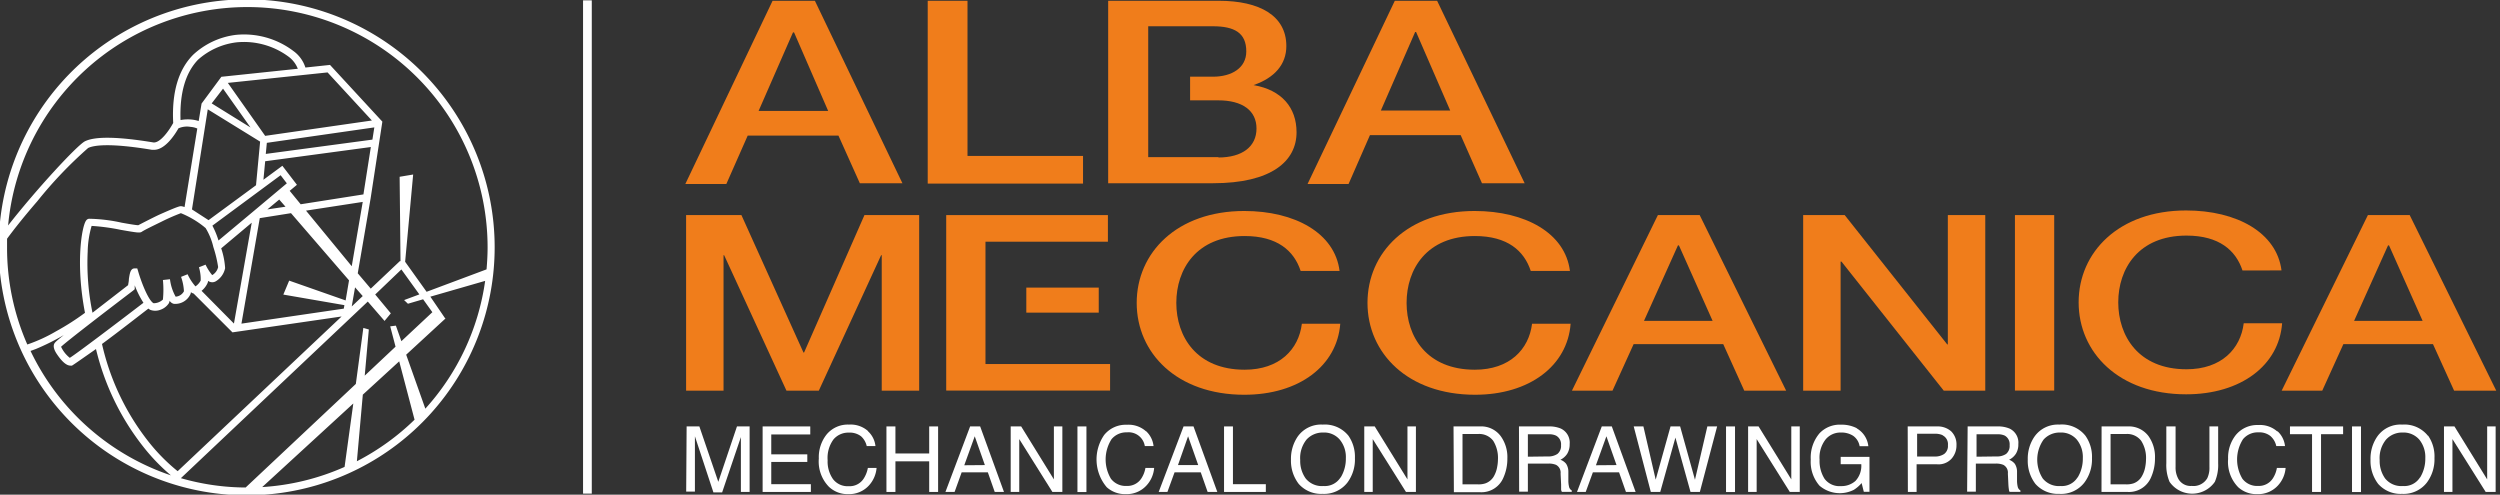 <svg id="Livello_1" data-name="Livello 1" xmlns="http://www.w3.org/2000/svg" viewBox="0 0 286.51 56.69"><rect x="0" y="0" width="286.51" height="56.69" fill="#333333" stroke="none"/><defs><style>.cls-1{fill:#f07d1b;}.cls-2{fill:#fff;}</style></defs><title>logo ALBA MECCANICA negativo</title><path class="cls-1" d="M88.54.09l-10,21h4.7l2.45-5.55H96.09L98.54,21h4.88L93.39.09Zm-1.6,12.62,3.94-9H91l3.91,9Z"/><polygon class="cls-1" points="124.12 17.87 110.88 17.87 110.88 0.09 106.32 0.09 106.32 21.04 124.12 21.04 124.12 17.87"/><path class="cls-1" d="M169.84,21h4.89L164.7.09h-4.85l-10,21h4.7L157,15.49H167.4Zm-11.59-8.33,3.93-9h.11l3.91,9Z"/><path class="cls-1" d="M143.69,9.8V9.74c2.37-.82,3.73-2.35,3.73-4.46,0-3.49-3.07-5.19-7.74-5.19H127V21h12c6.75,0,9.59-2.55,9.59-5.84,0-2.85-1.72-4.84-4.89-5.4m-4.05,8.25h-8.06v-15H139c2.48,0,3.83.76,3.83,2.88,0,1.88-1.64,2.9-3.83,2.9h-2.61V11.5h3.23c2.78,0,4.38,1.18,4.38,3.23s-1.6,3.32-4.38,3.32"/><path class="cls-2" d="M78.69,48.87h1.46l2.17,6.35,2.14-6.35h1.45v7.51h-1V52c0-.16,0-.41,0-.77s0-.73,0-1.14l-2.15,6.34h-1L79.64,50v.23c0,.19,0,.47,0,.85s0,.65,0,.83v4.43h-1Z"/><polygon class="cls-2" points="87.4 48.87 92.86 48.87 92.86 49.79 88.39 49.79 88.39 52.07 92.52 52.07 92.52 52.94 88.39 52.94 88.39 55.49 92.93 55.49 92.93 56.38 87.4 56.38 87.4 48.87"/><path class="cls-2" d="M99.46,49.41a2.68,2.68,0,0,1,.87,1.71h-1A2.15,2.15,0,0,0,98.68,50a2.13,2.13,0,0,0-1.4-.42,2.22,2.22,0,0,0-1.76.78,3.59,3.59,0,0,0-.67,2.39,3.51,3.51,0,0,0,.61,2.15,2.1,2.1,0,0,0,1.8.82A1.91,1.91,0,0,0,99,54.82a3.36,3.36,0,0,0,.46-1.19h1a3.4,3.4,0,0,1-.87,2,3.07,3.07,0,0,1-2.39,1A3.1,3.1,0,0,1,95,55.79a4.14,4.14,0,0,1-1.16-3.24,4.18,4.18,0,0,1,.87-2.73,3.15,3.15,0,0,1,2.59-1.16,3,3,0,0,1,2.19.75"/><polygon class="cls-2" points="101.59 48.87 102.62 48.87 102.62 51.97 106.49 51.97 106.49 48.87 107.51 48.87 107.51 56.38 106.49 56.38 106.49 52.87 102.62 52.87 102.62 56.38 101.59 56.38 101.59 48.87"/><path class="cls-2" d="M111.18,48.87h1.15l2.73,7.51H114l-.79-2.25h-3l-.81,2.25h-1.05Zm1.69,4.43L111.71,50l-1.2,3.32Z"/><polygon class="cls-2" points="115.83 48.87 117.03 48.87 120.78 54.94 120.78 48.87 121.75 48.87 121.75 56.38 120.61 56.38 116.81 50.32 116.81 56.38 115.83 56.38 115.83 48.87"/><rect class="cls-2" x="123.48" y="48.87" width="1.03" height="7.52"/><path class="cls-2" d="M131.34,49.41a2.71,2.71,0,0,1,.86,1.71h-1a1.88,1.88,0,0,0-2.05-1.57,2.19,2.19,0,0,0-1.76.78,4.32,4.32,0,0,0-.07,4.54,2.13,2.13,0,0,0,1.81.82,1.9,1.9,0,0,0,1.68-.87,3.18,3.18,0,0,0,.46-1.19h1a3.34,3.34,0,0,1-.87,2,3.07,3.07,0,0,1-2.39,1,3.12,3.12,0,0,1-2.17-.79,4.92,4.92,0,0,1-.29-6,3.17,3.17,0,0,1,2.59-1.16,3,3,0,0,1,2.2.75"/><path class="cls-2" d="M135.64,48.87h1.14l2.73,7.51H138.4l-.79-2.25h-3l-.82,2.25h-1Zm1.68,4.43L136.16,50,135,53.3Z"/><polygon class="cls-2" points="140.28 48.87 141.3 48.87 141.3 55.49 145.07 55.49 145.07 56.38 140.28 56.38 140.28 48.87"/><path class="cls-2" d="M154.54,49.94a4.22,4.22,0,0,1,.74,2.56,4.43,4.43,0,0,1-.85,2.79,3.38,3.38,0,0,1-2.86,1.31,3.43,3.43,0,0,1-2.73-1.14,4.35,4.35,0,0,1-.89-2.8,4.51,4.51,0,0,1,.76-2.61,3.28,3.28,0,0,1,2.88-1.39,3.47,3.47,0,0,1,2.95,1.28m-.9,4.79a4.1,4.1,0,0,0,.6-2.22,3.13,3.13,0,0,0-.7-2.13,2.35,2.35,0,0,0-1.89-.81,2.51,2.51,0,0,0-1.91.8,3.37,3.37,0,0,0-.73,2.36,3.45,3.45,0,0,0,.63,2.11,2.39,2.39,0,0,0,2.05.86,2.12,2.12,0,0,0,1.95-1"/><polygon class="cls-2" points="156.35 48.87 157.55 48.87 161.3 54.94 161.3 48.87 162.27 48.87 162.27 56.38 161.13 56.38 157.32 50.32 157.32 56.38 156.35 56.38 156.35 48.87"/><path class="cls-2" d="M166.58,48.87h3A2.79,2.79,0,0,1,172,50a4.1,4.1,0,0,1,.75,2.54,5.26,5.26,0,0,1-.44,2.17,2.73,2.73,0,0,1-2.69,1.7h-3Zm2.81,6.64a2.45,2.45,0,0,0,.83-.11,1.83,1.83,0,0,0,.95-.76,3.28,3.28,0,0,0,.42-1.17,4.5,4.5,0,0,0,.08-.79,3.71,3.71,0,0,0-.54-2.16,2,2,0,0,0-1.75-.78h-1.77v5.77Z"/><path class="cls-2" d="M174.08,48.87h3.42a3.32,3.32,0,0,1,1.39.25,1.78,1.78,0,0,1,1,1.77,2.07,2.07,0,0,1-.28,1.11,1.94,1.94,0,0,1-.78.69,1.46,1.46,0,0,1,.66.47,1.68,1.68,0,0,1,.25.94l0,1a2.92,2.92,0,0,0,.07.64.66.66,0,0,0,.32.47v.16H179a.66.66,0,0,1-.09-.25c0-.1,0-.3,0-.59l-.06-1.26a1,1,0,0,0-.53-1,2.16,2.16,0,0,0-.89-.14H175.1v3.22h-1Zm3.31,3.44a1.82,1.82,0,0,0,1.1-.29,1.17,1.17,0,0,0,.41-1,1.12,1.12,0,0,0-.58-1.1,1.81,1.81,0,0,0-.8-.15H175.1v2.57Z"/><path class="cls-2" d="M183.57,48.87h1.15l2.73,7.51h-1.11l-.79-2.25h-3l-.82,2.25h-1Zm1.69,4.43L184.1,50l-1.2,3.32Z"/><polygon class="cls-2" points="188.34 48.87 189.75 54.97 191.45 48.87 192.55 48.87 194.25 54.98 195.67 48.87 196.79 48.87 194.81 56.38 193.74 56.38 192.01 50.15 190.27 56.38 189.19 56.38 187.23 48.87 188.34 48.87"/><rect class="cls-2" x="197.81" y="48.87" width="1.03" height="7.52"/><polygon class="cls-2" points="200.34 48.87 201.54 48.87 205.29 54.94 205.29 48.87 206.26 48.87 206.26 56.38 205.12 56.38 201.32 50.32 201.32 56.38 200.34 56.38 200.34 48.87"/><path class="cls-2" d="M212.77,49.08a2.69,2.69,0,0,1,1.35,2.06h-1a1.82,1.82,0,0,0-.75-1.2,2.5,2.5,0,0,0-1.42-.37,2.2,2.2,0,0,0-1.72.78,3.38,3.38,0,0,0-.7,2.33,3.85,3.85,0,0,0,.57,2.19,2.13,2.13,0,0,0,1.88.84,2.41,2.41,0,0,0,1.66-.59,2.54,2.54,0,0,0,.67-1.92h-2.36v-.84h3.3v4h-.65l-.25-1a3.85,3.85,0,0,1-.9.78,3.57,3.57,0,0,1-3.93-.48,4.16,4.16,0,0,1-1-3,4.3,4.3,0,0,1,1-3A3.19,3.19,0,0,1,211,48.67a3.81,3.81,0,0,1,1.81.41"/><path class="cls-2" d="M218.63,48.87H222a2.32,2.32,0,0,1,1.61.56,2.09,2.09,0,0,1,.61,1.59,2.27,2.27,0,0,1-.55,1.53,2,2,0,0,1-1.67.66h-2.35v3.17h-1Zm4,1a2.11,2.11,0,0,0-.92-.16h-2v2.61h2a1.87,1.87,0,0,0,1.11-.3,1.14,1.14,0,0,0,.42-1,1.13,1.13,0,0,0-.61-1.13"/><path class="cls-2" d="M225.5,48.87h3.42a3.32,3.32,0,0,1,1.39.25,1.78,1.78,0,0,1,1,1.77,2,2,0,0,1-.28,1.11,1.94,1.94,0,0,1-.78.69,1.52,1.52,0,0,1,.66.47,1.68,1.68,0,0,1,.25.94l0,1a2.92,2.92,0,0,0,.07.64.66.66,0,0,0,.32.47v.16h-1.24a.53.53,0,0,1-.08-.25,5.75,5.75,0,0,1-.06-.59l-.06-1.26a1,1,0,0,0-.53-1,2.16,2.16,0,0,0-.89-.14h-2.25v3.22h-1Zm3.31,3.44a1.82,1.82,0,0,0,1.1-.29,1.17,1.17,0,0,0,.4-1,1.13,1.13,0,0,0-.56-1.1,1.86,1.86,0,0,0-.81-.15h-2.42v2.57Z"/><path class="cls-2" d="M239,49.94a4.16,4.16,0,0,1,.75,2.56,4.44,4.44,0,0,1-.86,2.79A3.37,3.37,0,0,1,236,56.6a3.45,3.45,0,0,1-2.73-1.14,4.34,4.34,0,0,1-.88-2.8,4.44,4.44,0,0,1,.76-2.61A3.27,3.27,0,0,1,236,48.66a3.45,3.45,0,0,1,3,1.28m-.9,4.79a4.1,4.1,0,0,0,.6-2.22,3.17,3.17,0,0,0-.69-2.13,2.37,2.37,0,0,0-1.9-.81,2.48,2.48,0,0,0-1.9.8,4,4,0,0,0-.1,4.47,2.38,2.38,0,0,0,2.05.86,2.1,2.1,0,0,0,1.94-1"/><path class="cls-2" d="M240.85,48.87h3a2.8,2.8,0,0,1,2.37,1.1,4.1,4.1,0,0,1,.75,2.54,5.26,5.26,0,0,1-.44,2.17,2.74,2.74,0,0,1-2.69,1.7h-3Zm2.8,6.64a2.52,2.52,0,0,0,.84-.11,1.78,1.78,0,0,0,.94-.76,3.28,3.28,0,0,0,.43-1.17,4.5,4.5,0,0,0,.08-.79,3.63,3.63,0,0,0-.55-2.16,2,2,0,0,0-1.74-.78h-1.77v5.77Z"/><path class="cls-2" d="M249.33,48.87v4.64a2.66,2.66,0,0,0,.31,1.36,1.61,1.61,0,0,0,1.54.82,1.83,1.83,0,0,0,1.78-.88,2.78,2.78,0,0,0,.25-1.3V48.87h1v4.22a4.86,4.86,0,0,1-.38,2.13,3.16,3.16,0,0,1-5.19,0,4.88,4.88,0,0,1-.37-2.13V48.87Z"/><path class="cls-2" d="M261,49.41a2.68,2.68,0,0,1,.87,1.71h-1a2.12,2.12,0,0,0-.67-1.15,2.05,2.05,0,0,0-1.38-.42,2.19,2.19,0,0,0-1.76.78,4.32,4.32,0,0,0-.07,4.54,2.12,2.12,0,0,0,1.81.82,1.9,1.9,0,0,0,1.68-.87,3.18,3.18,0,0,0,.46-1.19h1a3.34,3.34,0,0,1-.87,2,3.07,3.07,0,0,1-2.39,1,3.1,3.1,0,0,1-2.17-.79,4.14,4.14,0,0,1-1.16-3.24,4.18,4.18,0,0,1,.87-2.73,3.17,3.17,0,0,1,2.59-1.16,3,3,0,0,1,2.19.75"/><polygon class="cls-2" points="268.53 48.87 268.53 49.76 266 49.76 266 56.38 264.97 56.38 264.97 49.76 262.44 49.76 262.44 48.87 268.53 48.87"/><rect class="cls-2" x="269.55" y="48.87" width="1.03" height="7.52"/><path class="cls-2" d="M278.28,49.94A4.16,4.16,0,0,1,279,52.5a4.44,4.44,0,0,1-.86,2.79,3.37,3.37,0,0,1-2.86,1.31,3.43,3.43,0,0,1-2.73-1.14,4.34,4.34,0,0,1-.88-2.8,4.44,4.44,0,0,1,.76-2.61,3.25,3.25,0,0,1,2.87-1.39,3.45,3.45,0,0,1,2.95,1.28m-.9,4.79a4.1,4.1,0,0,0,.6-2.22,3.17,3.17,0,0,0-.69-2.13,2.39,2.39,0,0,0-1.9-.81,2.48,2.48,0,0,0-1.9.8,3.32,3.32,0,0,0-.74,2.36,3.45,3.45,0,0,0,.63,2.11,2.39,2.39,0,0,0,2.05.86,2.11,2.11,0,0,0,1.95-1"/><polygon class="cls-2" points="280.09 48.87 281.29 48.87 285.04 54.94 285.04 48.87 286.01 48.87 286.01 56.38 284.87 56.38 281.06 50.32 281.06 56.38 280.09 56.38 280.09 48.87"/><path class="cls-1" d="M149.06,31.05c-.76-2.31-2.67-4-6.42-4-5.52,0-7.83,3.8-7.83,7.66s2.31,7.66,7.83,7.66c4,0,6.2-2.34,6.56-5.27h4.4c-.37,4.82-4.72,8.14-11,8.14-7.72,0-12.33-4.78-12.33-10.53s4.61-10.53,12.33-10.53c5.8,0,10.38,2.53,10.92,6.87Z"/><path class="cls-1" d="M175.43,31.05c-.76-2.31-2.66-4-6.41-4-5.52,0-7.82,3.8-7.82,7.66s2.3,7.66,7.82,7.66c4,0,6.2-2.34,6.56-5.27H180c-.36,4.82-4.72,8.14-10.95,8.14-7.72,0-12.33-4.78-12.33-10.53S161.3,24.18,169,24.18c5.8,0,10.38,2.53,10.92,6.87Z"/><path class="cls-1" d="M190,24.65h4.79l9.91,20.12H199.9l-2.41-5.33H187.22l-2.42,5.33h-4.65Zm-1.59,12.12h7.86l-3.86-8.65h-.11Z"/><polygon class="cls-1" points="206.65 24.65 211.41 24.65 223.16 39.47 223.23 39.47 223.23 24.65 227.52 24.65 227.52 44.77 222.76 44.77 211.04 29.98 210.94 29.98 210.94 44.77 206.65 44.77 206.65 24.65"/><rect class="cls-1" x="230.92" y="24.65" width="4.5" height="20.11"/><path class="cls-1" d="M257,31c-.76-2.3-2.67-4-6.42-4-5.51,0-7.82,3.8-7.82,7.65s2.31,7.67,7.82,7.67c4,0,6.2-2.34,6.56-5.27h4.4c-.36,4.82-4.72,8.14-11,8.14-7.71,0-12.32-4.79-12.32-10.54s4.61-10.53,12.32-10.53c5.81,0,10.38,2.54,10.93,6.87Z"/><path class="cls-1" d="M271.37,24.65h4.79l9.92,20.12h-4.83l-2.42-5.33H268.56l-2.42,5.33h-4.65Zm-1.58,12.12h7.85l-3.85-8.65h-.11Z"/><polygon class="cls-1" points="78.63 24.65 84.97 24.65 92.08 40.4 92.15 40.4 99.07 24.65 105.34 24.65 105.34 44.77 101.05 44.77 101.05 29.25 100.98 29.25 93.84 44.77 90.13 44.77 82.99 29.25 82.92 29.25 82.92 44.77 78.63 44.77 78.63 24.65"/><rect class="cls-1" x="117.62" y="32.96" width="8.3" height="2.87"/><polygon class="cls-1" points="112.94 41.72 112.94 27.7 126.97 27.7 126.97 24.65 108.44 24.65 108.44 44.76 127.22 44.76 127.22 41.72 112.94 41.72"/><rect class="cls-2" x="66.82" y="0.04" width="1" height="56.53"/><path class="cls-2" d="M54.46,17.31a28.42,28.42,0,1,0,2.23,11A28.35,28.35,0,0,0,54.46,17.31ZM28.35.81A27.54,27.54,0,0,1,55.88,28.35c0,.85-.05,1.69-.12,2.52l-6.87,2.57L46.43,30l.92-10-1.55.26.1,9.67-.08,0-3.33,3.15L41,31.32l1.48-8.62,1.34-8.76-6-6.5L35,7.74a3.7,3.7,0,0,0-1.37-1.89A9.38,9.38,0,0,0,27,4a8.75,8.75,0,0,0-4.87,2.28c-1.69,1.7-2.46,4.33-2.28,7.81-.45.84-1.51,2.36-2.3,2.23-4-.66-6.64-.71-7.81-.13C8.81,16.66,4,21.9.93,25.84A27.54,27.54,0,0,1,28.35.81Zm18.4,34,1.74-.51,1.06,1.48L46,39.1l-.63-1.78-.65.08.61,2.33L41.8,43.05l.47-5.29-.63-.18L40.78,44,28.15,55.87a27.16,27.16,0,0,1-7.42-1.07L42.15,34.56l1.92,2.22.72-.87L43,33.75l3-2.87,2.06,2.86-1.75.65Zm-1,6.6,1.76,6.69a27.6,27.6,0,0,1-6.61,4.76l.68-7.63ZM20.69,13.76c-.11-3.09.57-5.42,2-6.91a8.07,8.07,0,0,1,4.44-2,8.6,8.6,0,0,1,6,1.69,3.12,3.12,0,0,1,1,1.34l-8.76.92L23.1,11.87l-.33,2a4,4,0,0,0-.73-.16A4.41,4.41,0,0,0,20.69,13.76Zm20,19.17.88,1-1.26,1.19Zm-1.08,1.5-6.47-2.27-.67,1.6,7,1.21-.07.4L27.67,37.09,29.77,25l3.58-.57L40,32.13Zm-12.8,2.65L23.1,33.33a2.43,2.43,0,0,0,.69-.9.57.57,0,0,0,.05-.24l.1.06a.81.81,0,0,0,.77,0,2.28,2.28,0,0,0,1.09-1.52,8.82,8.82,0,0,0-.45-2.27l3.5-2.94Zm5.35-17,.71.93-3.83,3.21h0l-4,3.34a9.53,9.53,0,0,0-.7-1.7ZM32,22.87l.72.82L30.64,24Zm3.07,1.27,6.5-1-1.26,7.37Zm-.61-.73L33.2,21.87l.83-.69L32.36,19,30.19,20.6l.2-2.12L42.5,16.85l-.85,5.43Zm-4-5.77.12-1.27L42.9,14.6,42.68,16Zm-.07-2.07L26.11,9.5,37.54,8.3l5.08,5.51Zm-4.83-5.41,3.15,4.45-4.45-2.76Zm-1.75,2.37,6,3.7-.47,5-5.44,4L22,24ZM23.4,26a1.31,1.31,0,0,0,.16.13,7.34,7.34,0,0,1,.89,2.18A13.79,13.79,0,0,1,25,30.61a1.45,1.45,0,0,1-.68.92,5.58,5.58,0,0,1-.76-1.2l-.76.3A4.75,4.75,0,0,1,23,32.15a1.78,1.78,0,0,1-.6.67,5.68,5.68,0,0,1-.9-1.39l-.75.3a5.82,5.82,0,0,1,.33,1.65,1.17,1.17,0,0,1-.95.62,5.37,5.37,0,0,1-.65-2l-.81.09a11.13,11.13,0,0,1,0,2.24,1.54,1.54,0,0,1-1.07.42c-.57-.29-1.39-2.33-1.78-3.7l-.09-.29h-.31c-.46,0-.55.56-.65,1.22,0,.27-.07.54-.09.7L10.6,35.84a28.06,28.06,0,0,1-.55-7,11.17,11.17,0,0,1,.45-2.95,23.43,23.43,0,0,1,3.33.45c2,.35,2.21.37,2.44.21s1-.54,2.19-1.12a24,24,0,0,1,2.27-1A10.55,10.55,0,0,1,23.4,26Zm-8.1,7.26.14-.11,0-.17,0-.28a10.67,10.67,0,0,0,1,2c-3,2.3-7.66,5.83-8.44,6.31A3.42,3.42,0,0,1,7,39.74C7.65,39.12,12.35,35.51,15.3,33.27Zm1.7,2.1a1.43,1.43,0,0,0,.22.15,1.63,1.63,0,0,0,1.14,0,1.9,1.9,0,0,0,1-.77,1.25,1.25,0,0,0,.08-.27.79.79,0,0,0,.48.35,1.91,1.91,0,0,0,1.91-1.12.71.71,0,0,0,.05-.22.71.71,0,0,0,.31.16l4.45,4.45,12.51-1.82L20.36,54A21.16,21.16,0,0,1,17,50.59a28,28,0,0,1-5.31-11.17C13.62,38,15.88,36.23,17,35.37Zm-16.19-7c0-.35,0-.69,0-1,.79-1.08,1.9-2.48,3.46-4.29a48.56,48.56,0,0,1,5.83-6.11c.57-.28,2.29-.63,7.32.21h.23c1.26,0,2.37-1.7,2.8-2.46a2.37,2.37,0,0,1,1.38-.17,2.33,2.33,0,0,1,.78.19l-1.46,9a1.56,1.56,0,0,0-.4-.1c-.14,0-.32,0-2.56,1-.8.38-2,1-2.34,1.18-.27,0-1.18-.16-1.91-.29a18.43,18.43,0,0,0-3.74-.45.46.46,0,0,0-.34.22c-.48.65-1.22,4.88-.12,10.56a28.83,28.83,0,0,1-3.3,2.11,17.93,17.93,0,0,1-3.31,1.52A27.47,27.47,0,0,1,.81,28.35ZM3.5,40.22,4.1,40A26.69,26.69,0,0,0,7.31,38.4c-.55.44-.93.76-1,.86-.39.43.08,1.14.24,1.37S7.4,41.9,8.06,41.9a.63.63,0,0,0,.19,0C8.45,41.79,9.57,41,11,40a28.92,28.92,0,0,0,5.4,11.17,22.4,22.4,0,0,0,3.19,3.31A27.6,27.6,0,0,1,3.5,40.22Zm26.55,15.6,10.44-9.58-1,7.27A27.33,27.33,0,0,1,30.05,55.82Zm18.69-9-2.19-6.17L51,36.55h0l.06,0L49.32,34l6.28-1.81A27.47,27.47,0,0,1,48.74,46.84Z"/></svg>